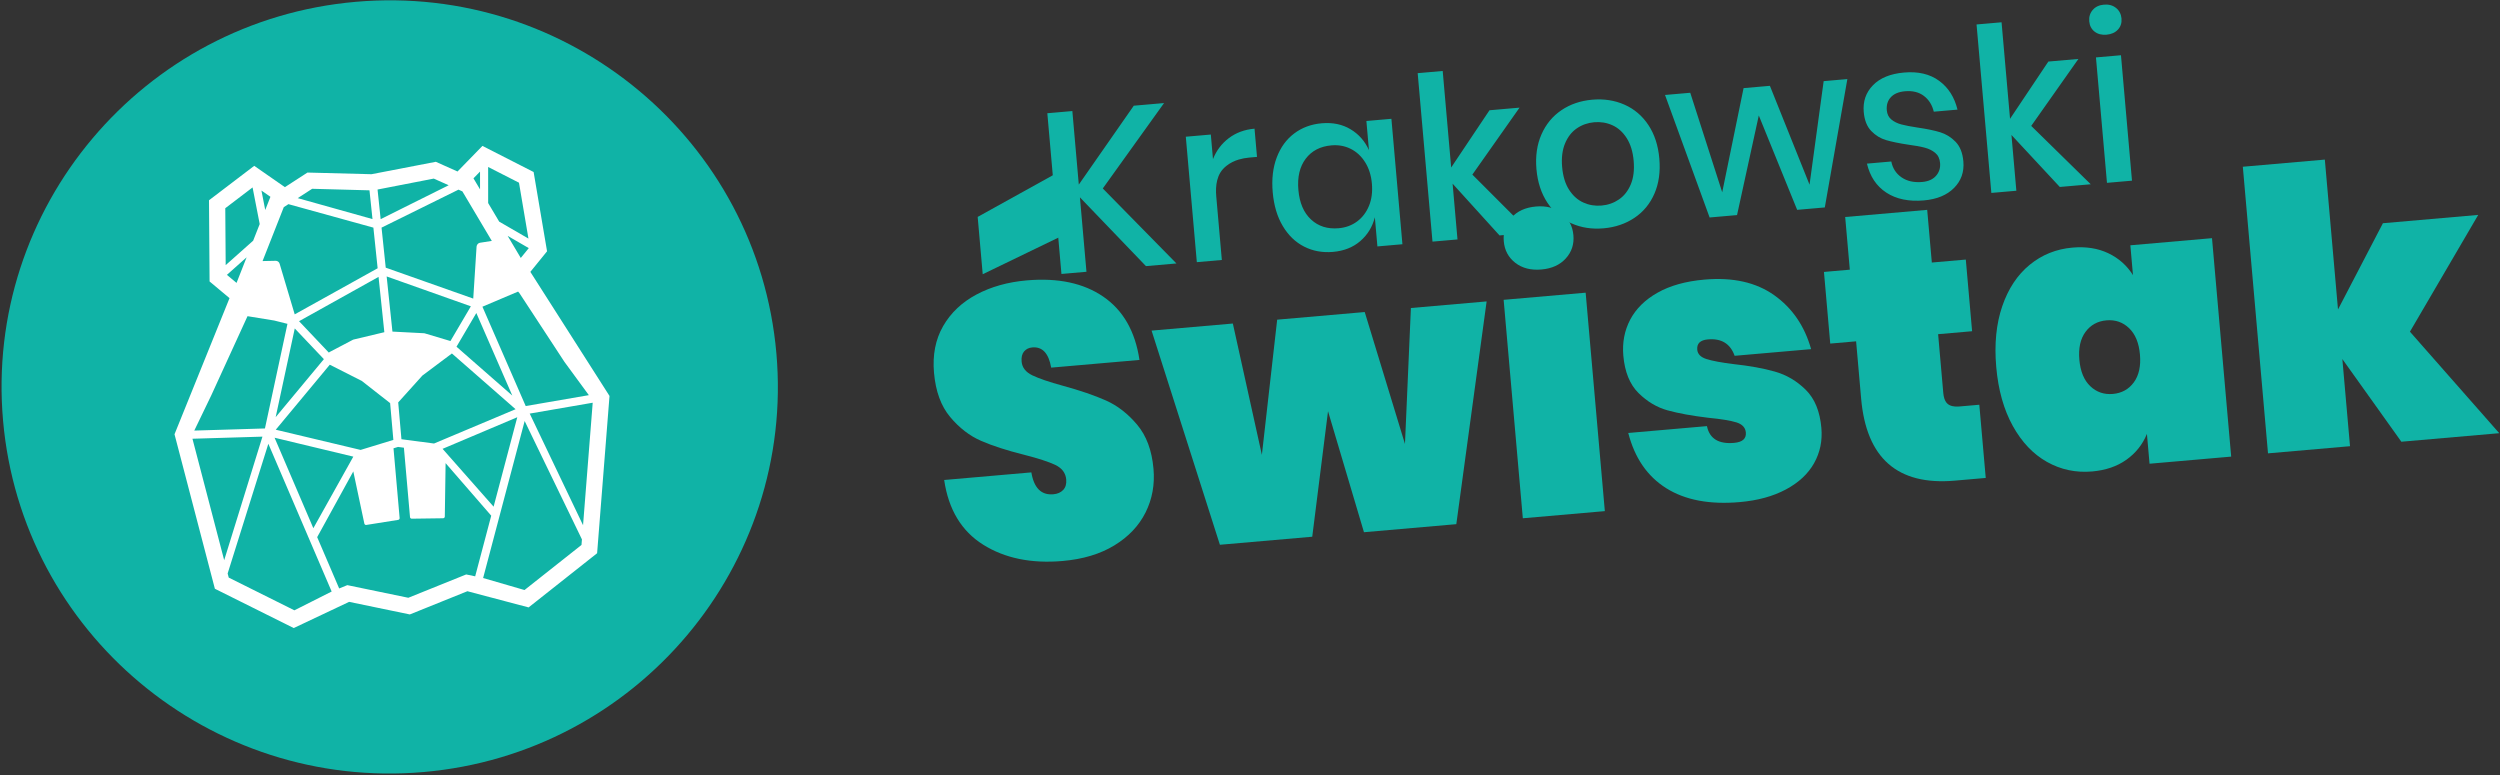 <?xml version="1.0" encoding="UTF-8"?> <svg xmlns="http://www.w3.org/2000/svg" width="1000" height="310" viewBox="0 0 1000 310" fill="none"><rect x="0" y="0" width="1000" height="310" fill="#333333" stroke="none"/><path d="M782.997 43.849L773.518 44.675C772.868 41.979 771.547 39.877 769.559 38.368C767.569 36.858 765.055 36.237 762.011 36.502C759.493 36.721 757.603 37.513 756.34 38.877C755.074 40.242 754.532 41.986 754.718 44.111C754.857 45.69 755.469 46.92 756.547 47.805C757.629 48.69 758.936 49.34 760.476 49.757C762.017 50.173 764.194 50.595 767 51.024C770.702 51.557 773.721 52.181 776.052 52.896C778.387 53.61 780.444 54.883 782.227 56.717C784.009 58.549 785.048 61.165 785.346 64.564C785.714 68.753 784.477 72.286 781.633 75.165C778.794 78.042 774.767 79.709 769.56 80.162C763.535 80.687 758.535 79.655 754.562 77.065C750.591 74.475 747.997 70.602 746.776 65.448L756.519 64.599C757.05 67.305 758.416 69.419 760.613 70.941C762.813 72.461 765.577 73.077 768.912 72.786C771.313 72.577 773.143 71.76 774.399 70.336C775.661 68.91 776.205 67.196 776.029 65.193C775.874 63.432 775.223 62.082 774.081 61.141C772.936 60.201 771.548 59.512 769.917 59.073C768.286 58.634 766.071 58.23 763.27 57.863C759.681 57.32 756.756 56.718 754.489 56.059C752.217 55.401 750.224 54.183 748.505 52.405C746.786 50.629 745.785 48.101 745.497 44.823C745.123 40.574 746.357 36.994 749.198 34.086C752.035 31.178 756.177 29.487 761.618 29.013C767.292 28.518 771.974 29.624 775.661 32.331C779.348 35.038 781.792 38.877 782.997 43.849V43.849ZM636.901 39.88C641.582 39.472 645.886 40.136 649.811 41.875C653.737 43.613 656.924 46.332 659.372 50.034C661.819 53.735 663.273 58.196 663.731 63.417C664.195 68.698 663.544 73.374 661.779 77.442C660.014 81.511 657.35 84.741 653.786 87.131C650.224 89.522 646.101 90.92 641.42 91.329C636.739 91.736 632.45 91.07 628.554 89.329C624.657 87.589 621.469 84.855 618.988 81.125C616.509 77.396 615.04 72.921 614.581 67.7C614.123 62.479 614.791 57.834 616.585 53.762C618.38 49.691 621.044 46.461 624.578 44.073C628.112 41.685 632.22 40.288 636.901 39.88V39.88ZM560.969 97.696L550.964 98.569L549.94 86.913C548.978 90.728 547.045 93.894 544.142 96.41C541.238 98.927 537.591 100.376 533.203 100.758C528.99 101.125 525.14 100.421 521.652 98.644C518.165 96.869 515.315 94.12 513.102 90.398C510.888 86.676 509.549 82.174 509.085 76.893C508.626 71.672 509.163 67.038 510.694 62.989C512.225 58.941 514.552 55.741 517.677 53.389C520.802 51.036 524.471 49.678 528.684 49.31C533.072 48.928 536.915 49.724 540.214 51.7C543.512 53.676 545.968 56.46 547.58 60.05L546.556 48.395L556.562 47.523L560.969 97.696V97.696ZM434.584 108.71L424.579 109.582L418.932 45.294L428.937 44.422L431.521 73.834L453.512 42.281L465.624 41.225L441.119 75.383L470.579 105.384L458.379 106.447L431.969 78.933L434.584 108.71V108.71ZM852.795 72.267L842.789 73.139L838.382 22.965L848.387 22.094L852.795 72.267ZM502.802 62.759L499.818 63.02L499.716 63.029C498.305 63.16 496.904 63.4 495.546 63.805C493.749 64.342 492.036 65.173 490.568 66.344C490.06 66.75 489.575 67.192 489.143 67.678C488.761 68.106 488.42 68.571 488.124 69.061C487.569 69.979 487.172 70.984 486.903 72.019C486.347 74.156 486.317 76.398 486.504 78.586L488.736 103.991L478.731 104.863L474.323 54.689L484.328 53.817L485.192 63.651C486.543 60.231 488.655 57.432 491.531 55.255C494.405 53.077 497.832 51.815 501.811 51.468L502.802 62.759V62.759ZM582.998 95.777L572.993 96.649L567.074 29.265L577.08 28.393L580.471 67.002L595.794 44.105L607.818 43.056L588.945 69.842L612.185 93.097L599.811 94.175L581.039 73.467L582.998 95.777V95.777ZM806.542 76.298L796.537 77.169L790.618 9.786L800.623 8.914L804.015 47.523L819.337 24.625L831.361 23.578L812.489 50.363L836.297 73.705L823.919 74.783C817.475 67.851 811.031 60.919 804.582 53.988L806.542 76.298V76.298ZM694.815 86.034L683.844 86.99L666.008 37.986L676.101 37.106L688.884 76.916L697.428 35.248L707.961 34.33L723.815 73.872L729.464 32.457L738.944 31.63L729.922 82.975L718.863 83.938C713.748 71.354 708.633 58.771 703.519 46.187L694.815 86.034V86.034ZM637.693 48.895C635.118 49.119 632.802 49.933 630.744 51.335C628.686 52.739 627.108 54.757 626.013 57.39C624.918 60.025 624.531 63.163 624.851 66.805C625.176 70.508 626.106 73.547 627.641 75.921C629.176 78.296 631.08 79.995 633.351 81.021C635.623 82.047 638.046 82.447 640.62 82.222C643.194 81.998 645.512 81.184 647.57 79.782C649.628 78.379 651.206 76.376 652.304 73.772C653.402 71.169 653.788 68.015 653.463 64.312C653.142 60.67 652.214 57.646 650.676 55.241C649.139 52.837 647.233 51.122 644.962 50.097C642.691 49.071 640.267 48.671 637.693 48.895V48.895ZM532.555 58.148C528.109 58.536 524.683 60.317 522.28 63.493C519.876 66.67 518.901 70.838 519.354 75.998C519.807 81.158 521.494 85.094 524.415 87.807C527.336 90.519 531.02 91.681 535.467 91.294C538.276 91.049 540.732 90.146 542.835 88.587C544.939 87.027 546.524 84.947 547.593 82.346C548.661 79.745 549.05 76.774 548.756 73.436C548.468 70.158 547.57 67.315 546.062 64.908C544.553 62.501 542.627 60.712 540.284 59.539C537.94 58.367 535.364 57.903 532.555 58.148V58.148ZM835.699 8.518C835.545 6.758 836 5.25 837.071 3.995C838.137 2.74 839.637 2.028 841.568 1.859C843.501 1.69 845.118 2.131 846.416 3.18C847.718 4.23 848.444 5.634 848.599 7.394C848.753 9.155 848.28 10.634 847.176 11.831C846.075 13.028 844.557 13.71 842.624 13.879C840.693 14.046 839.094 13.636 837.83 12.645C836.563 11.654 835.854 10.279 835.699 8.518V8.518Z" fill="#10B3A6"></path><path fill-rule="evenodd" clip-rule="evenodd" d="M455.789 143.974L420.473 147.052C419.472 141.311 416.952 138.617 412.914 138.969C411.535 139.089 410.44 139.626 409.631 140.582C408.821 141.537 408.494 142.892 408.648 144.648C408.856 147.024 410.283 148.85 412.926 150.129C415.57 151.408 419.637 152.796 425.13 154.295C432.046 156.19 437.802 158.16 442.399 160.206C446.996 162.251 451.151 165.479 454.864 169.89C458.576 174.302 460.755 180.174 461.399 187.507C461.953 193.808 460.901 199.623 458.242 204.954C455.583 210.285 451.428 214.68 445.776 218.138C440.123 221.597 433.21 223.683 425.034 224.395C412.523 225.485 401.934 223.311 393.267 217.875C384.6 212.438 379.4 203.81 377.667 191.993L412.54 188.955C413.586 195.212 416.522 198.131 421.349 197.71C423.024 197.564 424.337 196.981 425.29 195.961C426.243 194.941 426.642 193.554 426.488 191.798C426.261 189.216 424.826 187.286 422.183 186.007C419.539 184.729 415.323 183.352 409.536 181.879C402.736 180.182 397.04 178.337 392.448 176.344C387.855 174.351 383.73 171.172 380.071 166.807C376.411 162.443 374.256 156.542 373.602 149.106C372.976 141.98 374.192 135.76 377.249 130.447C380.306 125.133 384.751 120.921 390.582 117.811C396.414 114.701 403.122 112.815 410.707 112.154C423.219 111.064 433.435 113.245 441.359 118.694C449.282 124.143 454.092 132.57 455.789 143.974V143.974Z" fill="#10B3A6"></path><path fill-rule="evenodd" clip-rule="evenodd" d="M524.898 214.687L487.958 217.906L460.63 132.244L493.137 129.411L504.75 181.943L510.87 127.867L545.89 124.815L561.989 177.58L564.36 123.205L594.652 120.566L582.526 209.665L545.585 212.885C540.794 196.755 536.002 180.625 531.21 164.496L524.898 214.687V214.687Z" fill="#10B3A6"></path><path fill-rule="evenodd" clip-rule="evenodd" d="M641.935 204.448L609.13 207.307L601.455 119.932L634.26 117.073L641.935 204.448Z" fill="#10B3A6"></path><path fill-rule="evenodd" clip-rule="evenodd" d="M724.443 139.654L693.857 142.32C692.14 137.474 688.573 135.287 683.156 135.759C680.101 136.025 678.683 137.398 678.901 139.876C679.055 141.632 680.281 142.878 682.58 143.615C684.878 144.351 688.485 145.025 693.403 145.638C699.817 146.328 705.339 147.329 709.971 148.643C714.603 149.956 718.712 152.382 722.299 155.92C725.885 159.458 727.969 164.532 728.549 171.142C729.003 176.306 728.028 181.022 725.624 185.29C723.219 189.559 719.457 193.061 714.336 195.796C709.216 198.532 703.061 200.213 695.87 200.84C683.852 201.887 674.06 200.035 666.496 195.282C658.931 190.53 653.868 183.166 651.304 173.19L682.778 170.448C683.813 175.457 687.434 177.691 693.64 177.15C696.99 176.858 698.555 175.473 698.337 172.994C698.165 171.032 696.905 169.685 694.558 168.952C692.21 168.221 688.483 167.609 683.379 167.117C676.857 166.332 671.436 165.347 667.113 164.163C662.79 162.979 658.89 160.665 655.41 157.222C651.932 153.778 649.906 148.803 649.335 142.296C648.872 137.03 649.788 132.214 652.085 127.852C654.383 123.489 658.037 119.891 663.05 117.061C668.062 114.231 674.312 112.49 681.798 111.837C693.127 110.85 702.417 112.929 709.668 118.072C716.92 123.217 721.845 130.41 724.443 139.654V139.654Z" fill="#10B3A6"></path><path fill-rule="evenodd" clip-rule="evenodd" d="M772.73 105.012L786.324 103.828L788.841 132.487L775.247 133.672L777.315 157.219C777.381 157.944 777.497 158.667 777.719 159.362C777.872 159.841 778.077 160.308 778.354 160.73C778.531 160.999 778.737 161.248 778.974 161.467C780.044 162.458 781.608 162.658 783.011 162.628C783.271 162.622 783.531 162.608 783.79 162.588L791.723 161.896L794.295 191.176L781.882 192.258C759.028 194.249 746.553 183.316 744.457 159.458L742.443 136.531L732.099 137.432L729.582 108.772L739.926 107.871L738.075 86.801L770.878 83.943L772.73 105.012V105.012Z" fill="#10B3A6"></path><path fill-rule="evenodd" clip-rule="evenodd" d="M940.003 178.478L907.202 181.337L897.132 66.696L929.933 63.838L935.199 123.792L953.167 89.288L991.289 85.966L963.973 132.68L999.702 173.277L960.542 176.688C952.679 165.666 944.81 154.644 936.941 143.621L940.003 178.478V178.478Z" fill="#10B3A6"></path><path fill-rule="evenodd" clip-rule="evenodd" d="M892.474 182.644L859.817 185.49L858.769 173.561C857.054 177.769 854.329 181.207 850.59 183.874C846.856 186.542 842.278 188.111 836.86 188.583C830.357 189.15 824.338 187.879 818.807 184.77C813.272 181.662 808.705 176.856 805.107 170.353C801.508 163.851 799.305 156.004 798.497 146.811C797.69 137.62 798.492 129.51 800.902 122.483C803.312 115.457 806.971 109.934 811.881 105.917C816.785 101.899 822.491 99.606 828.994 99.039C834.413 98.568 839.195 99.322 843.337 101.302C847.484 103.282 850.767 106.197 853.189 110.044L852.142 98.115L884.799 95.269L892.474 182.644V182.644ZM842.569 128.141C839.024 128.45 836.232 129.994 834.188 132.774C832.149 135.553 831.336 139.267 831.745 143.914C832.153 148.562 833.601 152.078 836.093 154.463C838.591 156.847 841.61 157.884 845.155 157.576C848.7 157.266 851.492 155.723 853.531 152.943C855.57 150.164 856.388 146.45 855.979 141.802C855.571 137.155 854.119 133.639 851.626 131.254C849.133 128.87 846.114 127.832 842.569 128.141H842.569Z" fill="#10B3A6"></path><path fill-rule="evenodd" clip-rule="evenodd" d="M601.513 96.531C601.192 92.868 602.199 89.722 604.537 87.096C606.874 84.47 610.153 82.972 614.376 82.604C618.526 82.242 621.982 83.153 624.741 85.335C627.5 87.517 629.041 90.441 629.363 94.105C629.678 97.693 628.666 100.781 626.325 103.369C623.984 105.957 620.74 107.432 616.589 107.794C612.366 108.162 608.877 107.274 606.121 105.13C603.364 102.986 601.829 100.119 601.513 96.531V96.531Z" fill="#10B3A6"></path><path fill-rule="evenodd" clip-rule="evenodd" d="M430.076 91.793L393.084 109.69L391.07 86.763L427.844 66.386L430.076 91.793Z" fill="#10B3A6"></path><path fill-rule="evenodd" clip-rule="evenodd" d="M142.357 0.722C227.719 -6.716 303.086 56.27 310.553 141.291C318.022 226.311 254.781 301.376 169.42 308.815C84.058 316.253 8.691 253.266 1.223 168.245C-6.245 83.225 56.995 8.16 142.357 0.722V0.722Z" fill="#10B3A6"></path><path fill-rule="evenodd" clip-rule="evenodd" d="M183.009 68.601L174.329 64.719L148.638 69.677C148.515 69.675 148.309 69.672 148.031 69.668L122.979 69.024L113.96 74.862L101.692 66.331L83.598 80.109L83.832 112.584L91.811 119.253L69.805 173.703L85.953 235.503L117.49 251.22L139.648 240.744L163.93 245.776L186.962 236.487L211.445 242.966L238.846 221.288L243.805 158.379L212.139 108.749L218.823 100.514L213.45 68.807L192.974 58.363L183.009 68.601V68.601ZM123.206 214.538L107.337 177.508L91.06 229.384L91.492 231.035L117.756 244.126L132.664 236.611L123.252 214.646L123.17 214.592L123.206 214.538V214.538ZM193.248 231.205L209.801 236.013L232.597 217.976L232.772 215.753L209.864 168.411L193.248 231.205V231.205ZM157.401 179.322L159.851 207.21C159.883 207.572 159.628 207.896 159.269 207.953L146.528 209.976C146.163 210.034 145.817 209.796 145.74 209.435L141.321 188.57L126.871 214.859L135.667 235.385L138.923 234.054L163.329 239.108L186.473 229.777L190.07 230.535L196.49 206.275L178.241 185.251L177.923 206.623C177.918 206.997 177.615 207.298 177.239 207.304L164.703 207.477C164.339 207.482 164.033 207.207 164.002 206.846L161.563 179.081L159.211 178.77L157.401 179.322V179.322ZM76.979 175.495L89.674 224.08L104.979 174.656L76.979 175.495ZM211.885 165.438L233.219 210.08L237.07 161.233L237.082 161.089L211.885 165.438V165.438ZM125.339 211.285L141.326 182.653L109.829 175.089L125.339 211.285V211.285ZM177.032 179.534L197.442 202.675L206.911 166.89L177.032 179.534V179.534ZM110.303 171.885L144.241 179.967L157.343 175.961L156.05 161.246L144.71 152.366L131.914 145.883L110.303 171.885V171.885ZM168.964 150.215L159.283 160.963L160.576 175.69L173.607 177.406L206.231 163.683L180.761 141.386L168.964 150.215V150.215ZM207.235 116.633L192.971 122.683L210.283 162.421L235.537 158.062L225.802 144.784L207.733 117.196L207.235 116.633V116.633ZM84.515 158.128L77.714 172.232L105.976 171.385L114.984 129.537L109.696 128.213L99.01 126.472L84.515 158.128ZM110.269 166.858L129.55 143.659L117.905 131.379L110.269 166.858V166.858ZM182.597 138.691L204.922 158.235L190.532 125.204L182.597 138.691ZM119.622 128.482L131.517 141.026C131.653 140.903 131.809 140.804 131.979 140.733L141.22 135.885C141.302 135.852 141.386 135.824 141.471 135.804L153.736 132.881L151.418 110.758L119.622 128.482ZM154.662 110.577L156.973 132.638L169.589 133.294C169.674 133.299 169.758 133.309 169.84 133.326L179.804 136.301C179.931 136.328 180.054 136.37 180.17 136.425L188.346 122.527L154.662 110.577ZM113.512 82.861L105.025 104.427L110.256 104.32C110.986 104.305 111.637 104.778 111.845 105.476L117.883 125.74L151.056 107.304L149.354 91.052L115.365 81.661L113.512 82.861V82.861ZM152.617 91.052L154.294 107.066L189.298 119.438L190.623 98.699C190.637 98.483 190.693 98.281 190.782 98.097C190.988 97.576 191.46 97.184 192.041 97.094L196.723 96.366L184.955 76.557L183.395 75.859L152.617 91.052V91.052ZM90.765 109.942L94.617 113.161L98.645 102.926L90.765 109.942ZM203.066 94.355L208.311 103.185L211.51 99.244L203.066 94.355ZM103.881 89.621L101.03 74.973L90.111 83.286L90.274 106.049L101.26 96.28L103.881 89.621ZM195.264 81.218L199.682 88.657L211.38 95.431L207.593 73.082L195.256 66.789L195.264 81.218V81.218ZM151.02 75.814L152.26 87.657L179.465 74.101L173.51 71.438L151.02 75.814ZM119.088 79.251L148.996 87.634L147.791 76.129L124.862 75.515L119.088 79.251V79.251ZM106.093 84.002L108.172 78.719L104.578 76.221L106.093 84.002ZM189.391 71.331L190.015 72.382L192.016 75.751L192.013 68.636L189.391 71.331V71.331Z" fill="white"></path></svg> 